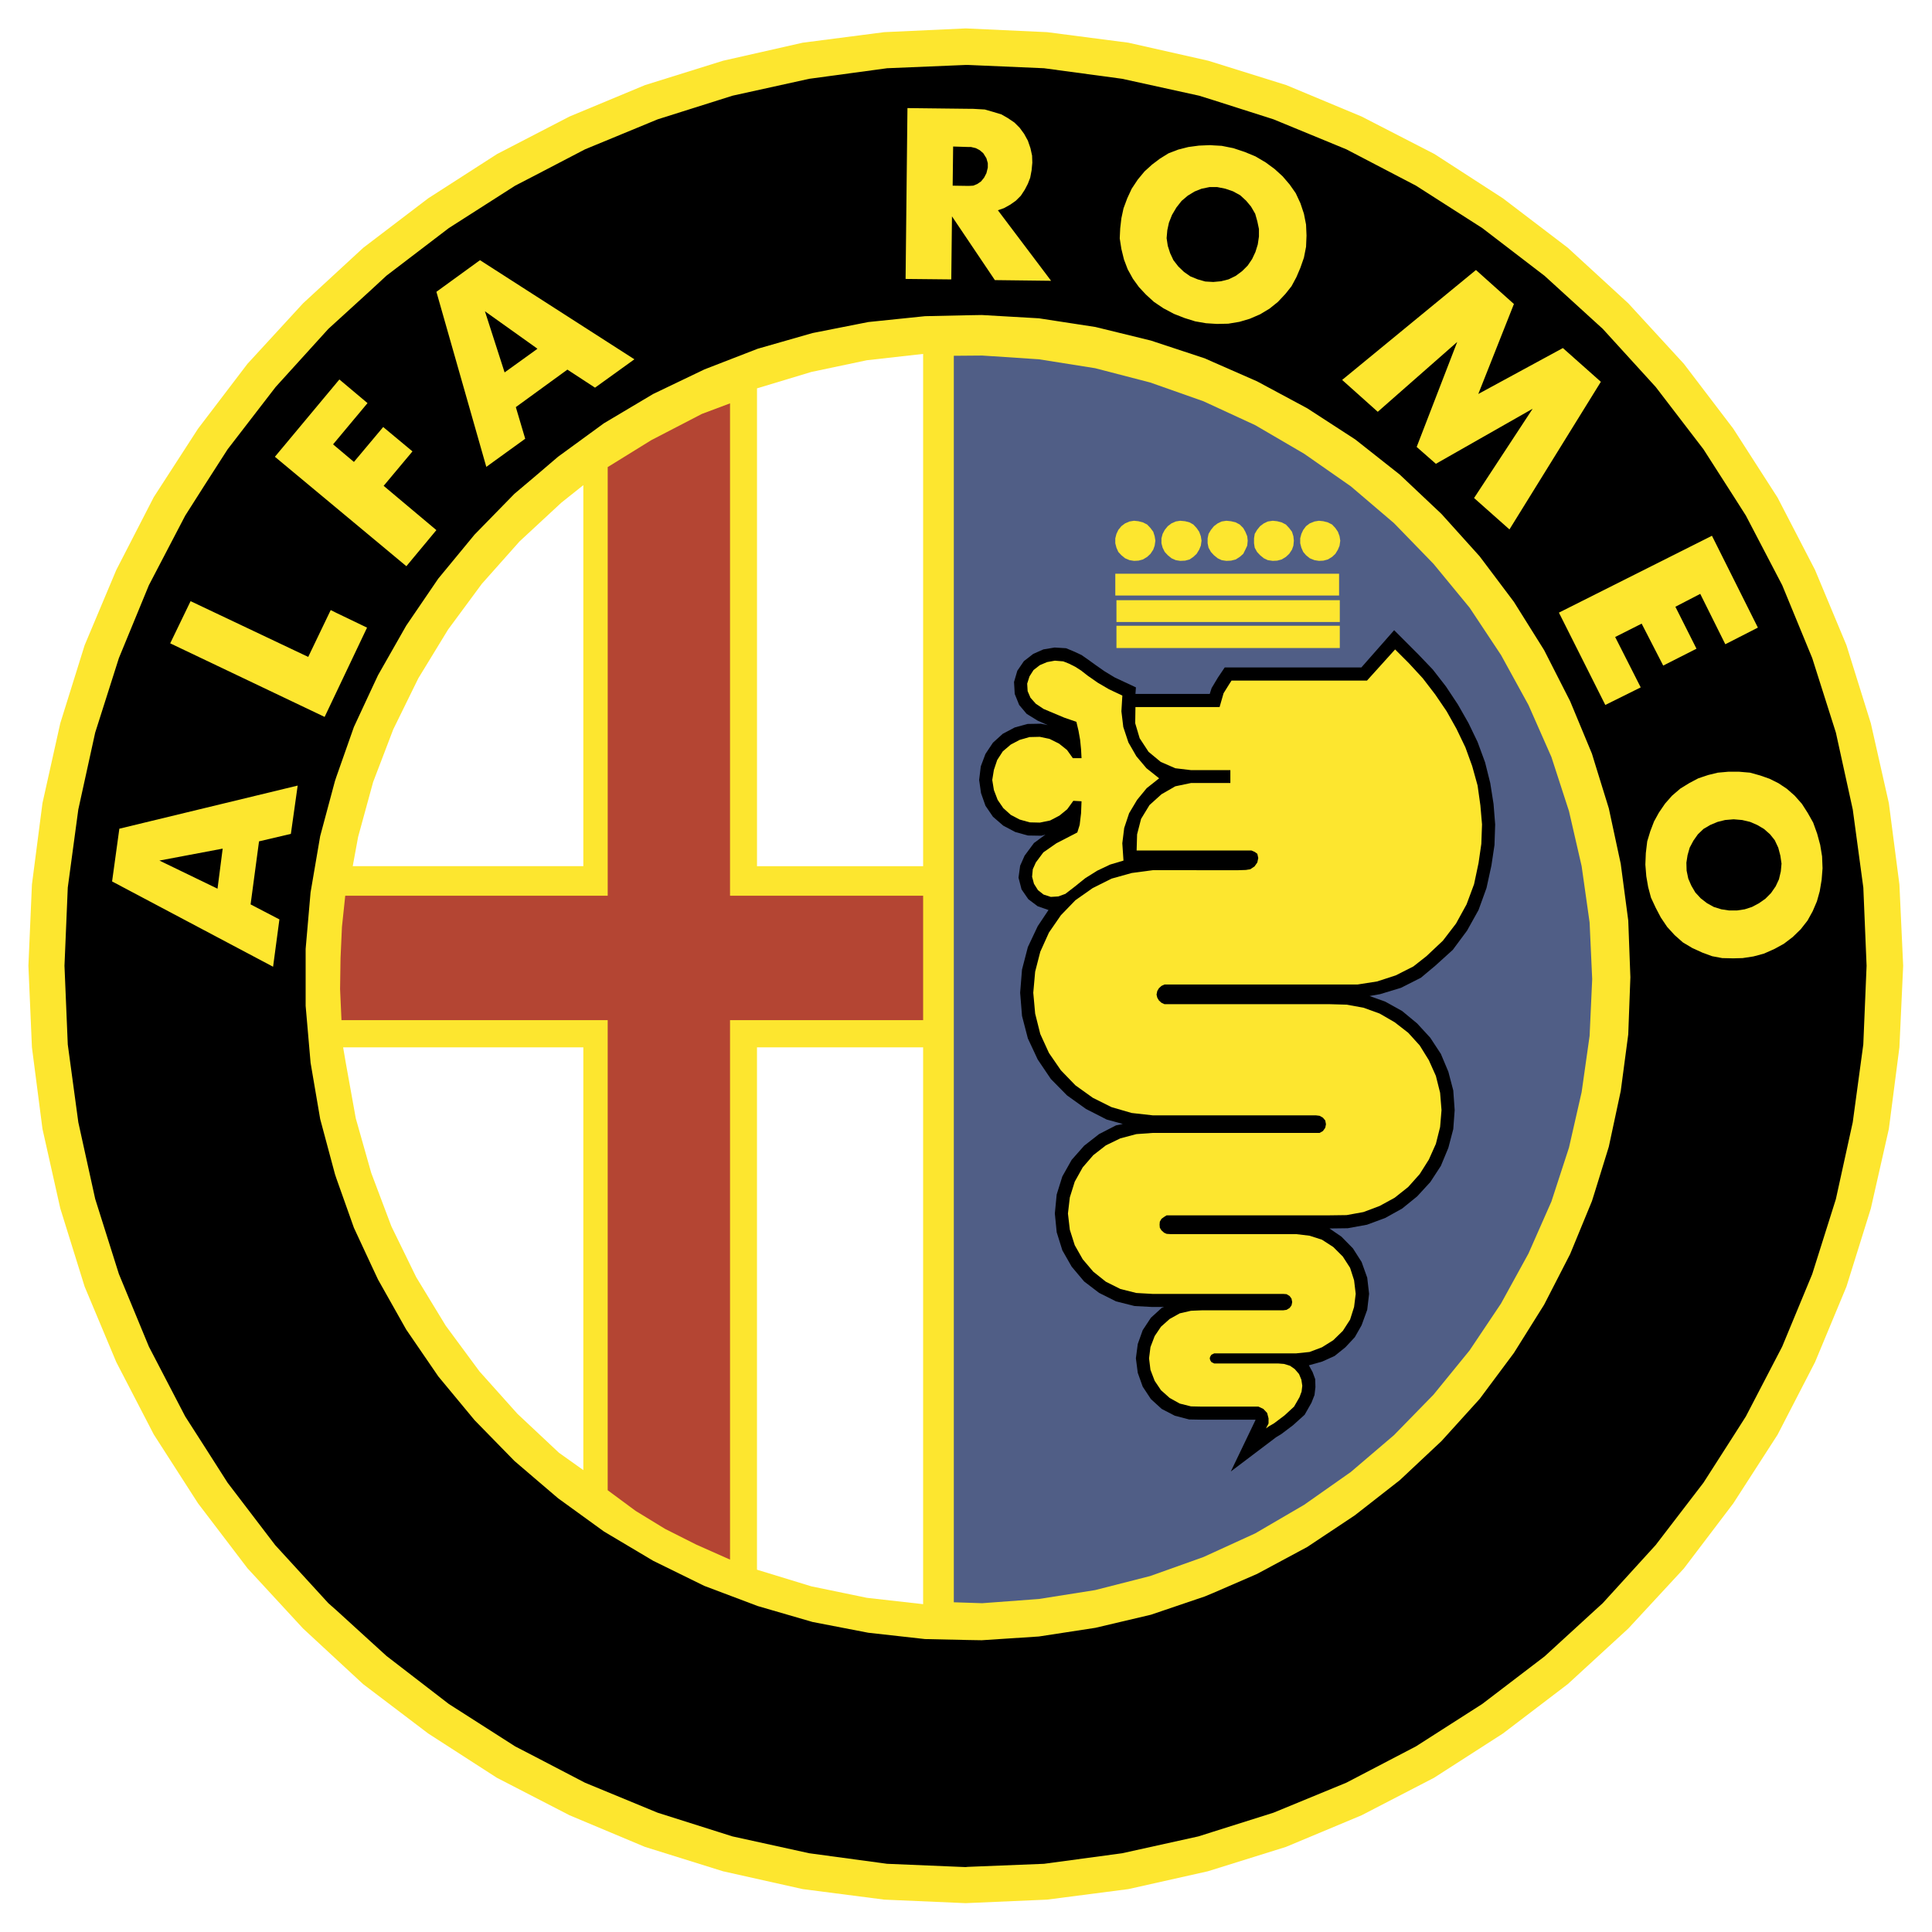 <svg id="alfa" xmlns="http://www.w3.org/2000/svg" width="528" height="528" viewBox="0 0 528 528">
  <path id="Path_535" data-name="Path 535" d="M0,0H528V528H0Z" fill="#fff" fill-rule="evenodd"/>
  <path id="Path_536" data-name="Path 536" d="M515.194,259.012l-1.027-22.221-2.884-22.226-4.932-21.838L499.693,171.4l-8.58-20.556-10.248-19.792-12.1-18.828L455.248,94.482,440.068,77.96,423.541,62.783,405.806,49.268l-18.7-12.1L367.186,26.916l-20.561-8.583L325.3,11.672l-21.84-4.929L281.235,3.859,259.014,2.835,236.727,3.859,214.438,6.743l-21.775,4.929-21.326,6.66-20.622,8.583L130.924,37.163,112.1,49.268,94.355,62.783,77.9,77.96,62.716,94.482,49.2,112.223l-12.1,18.7L26.852,150.843,18.206,171.4l-6.66,21.328L6.679,214.565,3.8,236.791l-.964,22.221L3.8,281.3l2.881,22.289L11.545,325.3l6.66,21.394,8.646,20.622L37.1,387.1,49.2,405.93l13.512,17.741L77.9,440.132,94.29,455.31,112.1,468.822l18.765,12.1,19.855,10.245,20.622,8.649,21.325,6.658,21.775,4.869,22.289,2.881,22.224.964,22.284-.964,22.224-2.881,21.712-4.869L346.5,499.82l20.69-8.649,19.792-10.245,18.828-12.1,17.735-13.512,16.527-15.177,15.18-16.4,13.512-17.8,12.1-18.765,10.248-19.852,8.58-20.622,6.658-21.331,4.932-21.772,2.884-22.289Z" transform="translate(4.927 4.929)" fill="#fde62f" fill-rule="evenodd"/>
  <path id="Path_537" data-name="Path 537" d="M269.645,205.9l-.707-15.5-2.177-15.372L263.3,159.982l-4.8-14.791-6.274-14.219-7.493-13.641-8.585-12.937-9.862-11.979-10.82-11.143L203.677,71.218l-12.748-8.9L177.548,54.5,163.4,47.97l-14.539-5.124L133.8,38.938,118.433,36.5l-15.5-1.021-7.753.063V376.2l7.753.255,15.5-1.153,15.372-2.432,15.051-3.842,14.539-5.187,14.153-6.469,13.381-7.813,12.748-8.966,11.784-10.056,10.82-11.08,9.862-12.1,8.585-12.808,7.493-13.641L258.5,266.68l4.8-14.731,3.462-15.18,2.177-15.366Z" transform="translate(165.489 61.689)" fill="#505e86" fill-rule="evenodd"/>
  <path id="Path_538" data-name="Path 538" d="M116.668,139.357l-2.947,4.42-2.692,5.7-1.6,6.148-.512,6.34.512,6.343,1.6,6.148,2.692,5.762,3.588,5.318,4.417,4.483,5.19,3.714,5.639,2.881,4.417,1.216-1.857.386-4.615,2.372-4.1,3.2-3.4,3.845-2.555,4.543-1.542,4.935L118.4,222.3l.507,5.124,1.542,4.932L123,236.835l3.4,4.034L130.5,244l4.615,2.309,5.055,1.279,4.866.257h3.2l-.641.255-2.947,2.692-2.237,3.393-1.347,3.779-.515,3.905.515,3.974,1.347,3.776,2.237,3.393,2.947,2.692,3.588,1.857,3.905,1.022,3.59.068H173.22v.129l-6.729,14.024,12.362-9.35,1.476-.9,3.138-2.372,3.2-2.881,1.857-3.267.835-2.114.257-2.177-.066-2.177-.707-1.92-1.021-1.859,3.648-1.024,3.4-1.539,2.941-2.369,2.566-2.752,1.857-3.267,1.536-4.226.512-4.357-.512-4.417-1.536-4.291-2.369-3.716-3.141-3.2-3.267-2.24,5-.066,5.253-.961,5-1.857,4.612-2.563,4.1-3.327,3.59-3.908,2.881-4.417,2.048-4.932,1.345-5.124.383-5.187-.383-5.381-1.345-5.124-2.048-4.867L221,174.263l-3.59-3.908-4.1-3.393L208.7,164.4l-4.289-1.536,2.884-.512,5.7-1.731,5.444-2.755,3.905-3.264,4.809-4.354,3.9-5.253,3.141-5.636,2.177-6.019,1.342-6.148.835-5.573.192-5.636-.449-5.633-.9-5.7-1.408-5.636-2.048-5.57-2.5-5.19-2.884-5.058-3.267-4.932L221.7,73.647l-3.974-4.16-6.595-6.6-8.963,10.182H164.829l-1.857,2.752-1.728,2.884-.512,1.6h-20.3l.126-1.791-5.759-2.692-2.755-1.662-2.561-1.794-1.862-1.345-1.92-1.345-1.92-.9-2.306-.961-3.141-.192-3.07.515L112.5,69.359l-2.561,1.985-1.794,2.626-.9,3.073.194,3.264,1.213,3.012,2.048,2.432,3.012,1.86,2.752,1.216-1.854-.383-3.653.063-3.519.961-3.27,1.731-2.689,2.432L99.439,96.7l-1.279,3.4-.449,3.714.512,3.588,1.216,3.459,2.048,3.01,2.818,2.435,3.267,1.728,3.456.961,3.719.063,1.085-.32-3.133,2.306-2.563,3.459-1.219,2.755-.444,3.264.827,3.2,1.857,2.689,2.563,1.923,2.947,1.024Z" transform="translate(169.88 109.341)" fill-rule="evenodd"/>
  <path id="Path_539" data-name="Path 539" d="M144.623,98.078l-3.462-2.752-2.755-3.267-2.177-3.779-1.4-4.226-.515-4.291.257-4.291-3.653-1.728-3.07-1.794-2.755-1.92-1.8-1.41-1.6-1.024-1.665-.835-1.6-.638-2.3-.192-2.12.383-1.983.833-1.728,1.345L109.2,70.221l-.635,1.985.123,2.048.77,1.794,1.476,1.665,2.114,1.408,5.631,2.372,3.333,1.15.578,2.435.444,2.5.257,2.563.129,2.432h-2.372l-1.6-2.24L117.276,88.6l-2.563-1.279-2.689-.578-2.821.066-2.689.767-2.435,1.282L101.9,90.714l-1.534,2.372-.9,2.689-.449,2.752.449,2.755,1.027,2.689,1.534,2.243,2.048,1.854,2.435,1.282,2.755.77,2.755.066,2.818-.578,2.561-1.345,2.114-1.731,1.662-2.3,2.243.126-.129,3.267-.381,3.2-.641,2.051-1.734.9-3.968,2.048-3.585,2.5-2.048,2.752-.835,1.857-.192,2.048.515,1.923,1.085,1.731,1.542,1.216,1.983.641,2.048-.129,1.92-.7,2.5-1.922,2.947-2.369,3.267-2.048,3.519-1.668,3.653-1.087-.32-4.741.515-4.163,1.342-4.034,2.177-3.651,2.626-3.2,3.4-2.692Z" transform="translate(172.156 114.626)" fill="#fde62f" fill-rule="evenodd"/>
  <path id="Path_540" data-name="Path 540" d="M202,87.132l-7.687,8.517h-37.02l-.7,1.087-1.476,2.372-1.087,3.777H131.036l-.066,4.42,1.219,4.1,2.435,3.716,3.327,2.752,3.974,1.731,4.291.512h10.76v3.522h-10.76l-4.291.9-3.782,2.177-3.262,2.944-2.306,3.779-1.09,4.228-.129,4.417h31.382l.9.386.707.512.255,1.153-.255,1.216-.772,1.09-1.153.767-1.216.192-2.048.066H135.774l-5.759.767-5.51,1.539-5.124,2.561-4.741,3.33-3.968,4.1L107.4,164.5l-2.372,5.253-1.4,5.442-.515,5.762.515,5.7,1.4,5.576,2.372,5.187,3.267,4.741,3.968,4.1,4.741,3.4,5.124,2.558,5.51,1.6,5.759.644H180.35l1.021.126.9.512.641.767.192,1.03-.192.956-.641.9-.9.512h-45.6l-4.483.323-4.354,1.15-3.974,1.923-3.453,2.687-2.884,3.333-2.177,3.908-1.342,4.289-.515,4.42.515,4.42,1.342,4.226,2.177,3.842,2.884,3.393,3.453,2.755,3.974,1.985,4.354,1.087,4.483.257h35.67l.9.066.833.512.515.7.192.964-.192.893-.515.7-.833.515-.9.129H149.291l-3.075.126-3.075.707-2.755,1.534-2.372,2.117-1.725,2.561-1.15,3.01-.386,3.073.386,3.138,1.15,3.01,1.725,2.561,2.372,2.117,2.755,1.534,3.075.772,3.075.063h15.366l1.347.641,1.021,1.087.386,1.473v1.41l-.7,1.342.7-.512,1.539-.9,2.878-2.177,2.563-2.369,1.476-2.561.572-1.539.192-1.6-.252-1.665-.641-1.539-1.156-1.345-1.279-.9-1.662-.512-1.671-.131h-17.42l-.386-.192-.378-.189-.32-.515-.129-.512.129-.446.32-.515.378-.192.386-.189h22.352l3.719-.386,3.39-1.282,3.075-1.922,2.626-2.561,1.983-3.075,1.093-3.456.444-3.588-.444-3.714-1.093-3.4-1.983-3.073-2.626-2.626-3.075-1.985-3.39-1.087-3.719-.449H140.517l-.961-.063-.707-.32-.707-.641-.444-.707-.068-.833.068-.83.444-.77.707-.515.707-.446h44.508l4.68-.063,4.6-.833,4.426-1.665,4.1-2.243,3.711-2.947,3.141-3.522,2.5-3.971,1.92-4.291,1.156-4.609.386-4.612-.386-4.738-1.156-4.615-1.92-4.289-2.5-4.037-3.141-3.459-3.711-2.881-4.1-2.372-4.426-1.6-4.6-.83-4.68-.131H138.978l-.835-.383-.7-.641-.449-.767-.192-.833.192-.961.449-.77.7-.638.835-.386h52.773l5.316-.833,5.124-1.665,4.8-2.435,3.585-2.818,4.486-4.226,3.585-4.675,2.884-5.253,2.048-5.507,1.219-5.765.764-5.25.192-5.318-.449-5.187-.764-5.442-1.476-5.316L221.21,113.9l-2.432-5.061-2.692-4.8-3.138-4.612-3.393-4.417-3.779-4.1L202,87.132Zm-76.152-.386h61.035V80.66H125.846Zm0-7.109h61.035V73.68H125.846Zm-.315-7.235H186.69V66.444H125.531V72.4ZM187.01,57.415l-.192-1.219-.449-1.219-.7-1.024-.9-.959-1.15-.578L182.4,52.1l-1.213-.131-1.219.194-1.279.512-1.027.767-.77,1.027-.509,1.087-.32,1.219v1.342l.32,1.219.509,1.153.77.9,1.027.833,1.279.512,1.219.192,1.213-.063,1.221-.32,1.15-.7.9-.833.7-1.153.449-1.09Zm-12.682,0L174.2,56.2l-.383-1.219-.767-1.024-.9-.959L171,52.417l-1.219-.318-1.213-.131-1.35.194-1.085.512-1.027.767-.835,1.027-.635,1.087-.192,1.219v1.342l.192,1.219.635,1.153.835.9,1.027.833,1.085.512,1.35.192,1.213-.063,1.219-.32,1.15-.7.9-.833.767-1.153.383-1.09Zm-12.611,0-.134-1.219-.509-1.219-.578-1.024-.961-.959-1.087-.578L157.17,52.1l-1.284-.131-1.279.194-1.09.512-1.027.767-.83,1.027-.644,1.087-.255,1.219v1.342l.255,1.219.644,1.153.83.9,1.027.833,1.09.512,1.279.192,1.284-.063,1.276-.32,1.087-.7.961-.833.578-1.153.509-1.09Zm-12.619,0-.192-1.219-.449-1.219-.707-1.024-.893-.959-1.027-.578-1.213-.318-1.35-.131-1.213.194-1.156.512-1.022.767-.835,1.027-.578,1.087-.32,1.219v1.342l.32,1.219.578,1.153.835.9,1.022.833,1.156.512,1.213.192,1.35-.063,1.213-.32,1.027-.7.893-.833.707-1.153.449-1.09Zm-12.617,0-.192-1.219-.386-1.219-.764-1.024-.9-.959-1.156-.578-1.216-.318-1.213-.131-1.219.194-1.216.512-1.027.767-.833,1.027-.515,1.087-.315,1.219v1.342l.315,1.219.515,1.153.833.9,1.027.833,1.216.512,1.219.192,1.213-.063,1.216-.32,1.156-.7.9-.833.764-1.153.386-1.09Z" transform="translate(179.272 90.352)" fill="#fde62f" fill-rule="evenodd"/>
  <path id="Path_541" data-name="Path 541" d="M154.5,43.762l.9,1.922,1.342,1.728,1.539,1.473,1.728,1.216,2.048.833,2.048.578,2.183.126,2.114-.192,2.048-.512,1.983-.961,1.728-1.282,1.542-1.536,1.213-1.791.9-1.922.638-2.051.32-2.174V37.165l-.444-2.111L177.752,33,176.6,31.017l-1.342-1.6-1.6-1.473-1.991-1.087-2.048-.7-2.24-.449h-2.114l-2.177.449-1.92.767L159.3,28.07l-1.662,1.41-1.413,1.794-1.213,2.048-.835,2.114-.444,2.048-.192,2.177.32,2.114.641,1.985ZM99.554,25.381l1.147-.063,1.09-.449,1.027-.7.835-1.024.638-1.219.383-1.536V19.17l-.383-1.345-.835-1.345-.958-.833-1.09-.578-1.345-.32h-.833L95.2,14.621l-.129,10.7,4.163.063h.323Z" transform="translate(165.285 25.42)" fill-rule="evenodd"/>
  <path id="Path_542" data-name="Path 542" d="M498.04,231.28l-2.884-21.325-4.612-21.008-6.466-20.367-8.2-19.918-9.927-19.02-3.262-5.124-8.328-13L441.3,94.482,426.828,78.6l-2.183-1.985-13.7-12.491L393.9,51.058,375.783,39.466l-19.025-9.927-19.912-8.2-16.459-5.25-3.911-1.216-21.005-4.612L274.14,7.38l-20.811-.9h-.575l-21.517.9-21.262,2.884-20.942,4.612-20.493,6.469-19.855,8.2-13.515,7.046-5.57,2.881L111.472,51.061l-17.034,13-4.226,3.908-9.478,8.646L78.557,78.6,64.147,94.482,51.018,111.518l-6.211,9.67-5.379,8.454L29.5,148.662,21.3,168.58l-6.477,20.367-4.612,21.008L7.332,231.28l-.9,21.391.9,21.52,2.884,21.263,4.612,20.939,6.469,20.5,8.2,19.852,9.927,19.088,5.379,8.386,6.211,9.736,13,17.037,14.539,15.884,2.177,1.923,9.478,8.643,4.226,3.845,17.034,13.126L129.591,466l5.57,2.884,13.515,7.044,19.855,8.2,20.43,6.469,21.008,4.612,21.262,2.881,21.454.9.638-.063,20.811-.835,21.331-2.881,20.876-4.612,4.039-1.282,16.459-5.19,19.912-8.2L375.778,466,393.9,454.405l17.037-13,13.7-12.551,2.183-1.988,14.468-15.884,13.066-17.037,8.328-13,3.262-5.121,9.927-19.088,8.2-19.789,6.466-20.5,4.612-21.005,2.884-21.263.9-21.52-.893-21.383ZM392.176,62.522l10.377,9.289L392.817,96.4l23.117-12.551,10.377,9.221-24.979,40.348-9.67-8.583,16.01-24.4-26.449,15.051-5.247-4.612,11.078-28.692L365.341,101.27l-9.736-8.709,36.571-30.04Zm-97.22-11.4.32-2.755.578-2.689,1.022-2.752,1.219-2.626,1.662-2.5,1.857-2.24,2.048-1.857,2.117-1.6,2.369-1.473,2.684-1.027,2.755-.7,2.884-.383,3.075-.129.835.063,2.306.129,3.2.641,3.075,1.024,2.947,1.216,2.818,1.665,2.435,1.794,2.177,1.985,1.92,2.24,1.662,2.372,1.284,2.752.959,2.881.578,2.947.129,3.01-.129,3.075-.578,2.947-.959,2.755-1.09,2.563-1.342,2.5L340.1,69.059l-2.048,2.177-2.306,1.857-2.563,1.539-2.818,1.216-2.813.833-3.075.512-3.075.063-1.021-.063-1.991-.129-2.941-.512-2.884-.9L309.621,74.5l-2.884-1.536-2.563-1.731L302,69.248l-1.92-2.051-1.662-2.3L297,62.33l-1.021-2.689-.707-2.884-.449-2.881.131-2.752ZM236.8,18.269l16.525.192h1.219l3.39.192,2.24.641,2.311.7,1.791,1.027,1.791,1.216,1.408,1.41,1.219,1.665,1.021,1.857.707,2.051.449,2.048.063,1.922-.192,2.051-.386,2.051-.641,1.665-.83,1.6-1.09,1.665-1.342,1.345-1.539,1.087-1.728.961-1.662.575,14.539,19.277L260.7,65.28,248.978,47.86l-.192,17.229L236.3,64.962l.509-46.693ZM119.987,59.835l42.2,27.09-10.76,7.75-7.556-4.932-14.09,10.248,2.563,8.646-10.631,7.685L108.076,68.481l11.91-8.646Zm-38.425,32.6L89.249,98.9l-9.415,11.272,5.7,4.8,8-9.541,8,6.66-7.876,9.415,14.411,12.1-8.2,9.864-35.93-29.908L81.561,92.433ZM40.893,153.019l32.151,15.243,6.148-12.808,1.536.77,8.391,4.034-11.593,24.4-42.2-20.11,5.57-11.53Zm27.411,63.6L59.6,218.666l-2.306,17.229,7.876,4.1-1.728,12.937-44-23.314,1.985-14.411,48.736-11.784Zm365.5,54.758-2.054,15.5-3.262,15.24-3.845,12.425-.764,2.435-5.959,14.474-7.109,13.835-8.26,13.192-9.35,12.551-10.44,11.53-11.4,10.694-12.291,9.607-13,8.646-13.709,7.364-11.97,5.19-2.306.961-14.736,5L288.17,433.6l-15.438,2.369-15.624,1.024-3.779-.063-11.718-.257-15.5-1.728L210.867,432l-14.986-4.354-14.6-5.51-13.961-6.855-13.449-8-12.551-9.092-6.151-5.253-5.762-4.932-10.889-11.141-9.927-11.979-8.774-12.808-7.687-13.641-1.92-4.1-4.675-10.053-4.8-13.515-.383-1.153-4.034-15.049-2.626-15.372L72.34,263.62V248.057l1.345-15.435,2.626-15.372L80.345,202.2l.383-1.153,4.8-13.641,4.675-10.053,1.92-4.1,7.687-13.515,8.774-12.874,9.927-12.039L129.4,123.681l5.762-4.867,6.151-5.253,12.551-9.158,13.449-8,14.027-6.726,14.539-5.636,14.986-4.291,15.243-3.01,15.5-1.6,11.718-.257,3.779-.063,15.624.9,15.438,2.369,15.175,3.714,14.736,4.867,2.306,1.024,11.97,5.25,13.709,7.364,13.126,8.517,12.168,9.607,11.4,10.76,10.44,11.593,9.35,12.425,8.26,13.192,7.109,13.961,5.959,14.345.764,2.5,3.845,12.425,3.262,15.177,2.054,15.5.578,15.5-.581,15.58Zm3.393-94.786-9.67,4.8-12.677-25.233L456.67,135.15l12.554,25.1-8.9,4.549-6.852-13.77-6.792,3.522,5.765,11.467-9.092,4.612-5.893-11.464-7.238,3.651,6.978,13.767Zm49.443,52.644-.515,3.075-.77,2.755-1.15,2.689-1.413,2.561-1.857,2.372L478.76,244.8l-2.435,1.857-2.563,1.41-2.884,1.282-2.878.77-2.947.449-2.369.063H462.3l-2.818-.063-2.755-.515-2.626-.961-2.813-1.282-2.569-1.536-2.24-1.985-2.048-2.24L442.7,239.48l-1.413-2.689-1.279-2.752-.77-2.884-.509-2.947-.257-3.2.129-3.138.381-3.2.835-2.755,1.027-2.689,1.342-2.435,1.668-2.435,1.92-2.177,2.24-1.923,2.5-1.536,2.435-1.282,2.689-.9,2.621-.641,2.884-.257h2.947l3.012.257,2.755.767,2.563.9,2.435,1.216,2.306,1.536,2.111,1.857,1.986,2.243,1.6,2.5,1.476,2.626,1.085,3.01.835,3.075.515,3.138.129,3.264-.252,3.2Z" transform="translate(11.19 11.27)" fill-rule="evenodd"/>
  <path id="Path_543" data-name="Path 543" d="M458.326,177.659l-.964-2.051-1.276-1.6-1.671-1.473-1.854-1.09-1.922-.83-2.177-.515-2.24-.192h-.192l-2.243.192-2.054.515-1.983.83-1.857,1.09-1.534,1.473-1.221,1.728-1.022,1.923-.578,2.048-.32,2.048.063,2.18.452,2.177.833,1.92,1.087,1.86,1.471,1.6,1.734,1.342,1.854,1.024,2.048.641,2.114.32h2.177l2.117-.32,1.98-.641,1.925-1.024,1.728-1.216,1.534-1.539,1.284-1.854.9-1.922.509-2.177.192-2.114-.32-2.177-.572-2.177ZM15.908,181.181l15.881,7.687L33.2,177.917l-17.289,3.264ZM118.7,41.691l.512-.383-.512-.383-13.833-9.862,5.379,16.714Z" transform="translate(27.658 54.004)" fill-rule="evenodd"/>
  <path id="Path_544" data-name="Path 544" d="M99.886,175.318V71.183l-6.019,4.8-11.4,10.566L72.155,98.144l-9.221,12.488L54.8,123.953l-6.855,13.964-5.507,14.411-4.1,14.986-1.473,8H99.886Zm0,49.506H34.242l.7,4.1L37.7,244.232l4.226,14.92,5.507,14.6,6.789,13.9,8.068,13.258L71.514,313.4l10.377,11.59,11.335,10.634,6.66,4.738V224.824Zm47.46,0V367.582l14.857,4.546,15.177,3.138L192.75,377V224.827h-45.4Zm0-49.506h45.406v-140l-15.369,1.728-15.177,3.2-14.857,4.483V175.318h0Z" transform="translate(59.533 61.404)" fill="#fff" fill-rule="evenodd"/>
  <path id="Path_545" data-name="Path 545" d="M118.988,50.308l-11.913,7.364V174.81H35.348l-.9,8.517-.386,8.517-.126,8.454.383,8.52h72.754V337.289l7.622,5.636,8.071,4.932,8.517,4.291,9.224,4.1V208.818h52.773V174.81H140.508V40.252l-7.687,2.884Z" transform="translate(59.005 69.982)" fill="#b44533" fill-rule="evenodd"/>
</svg>
